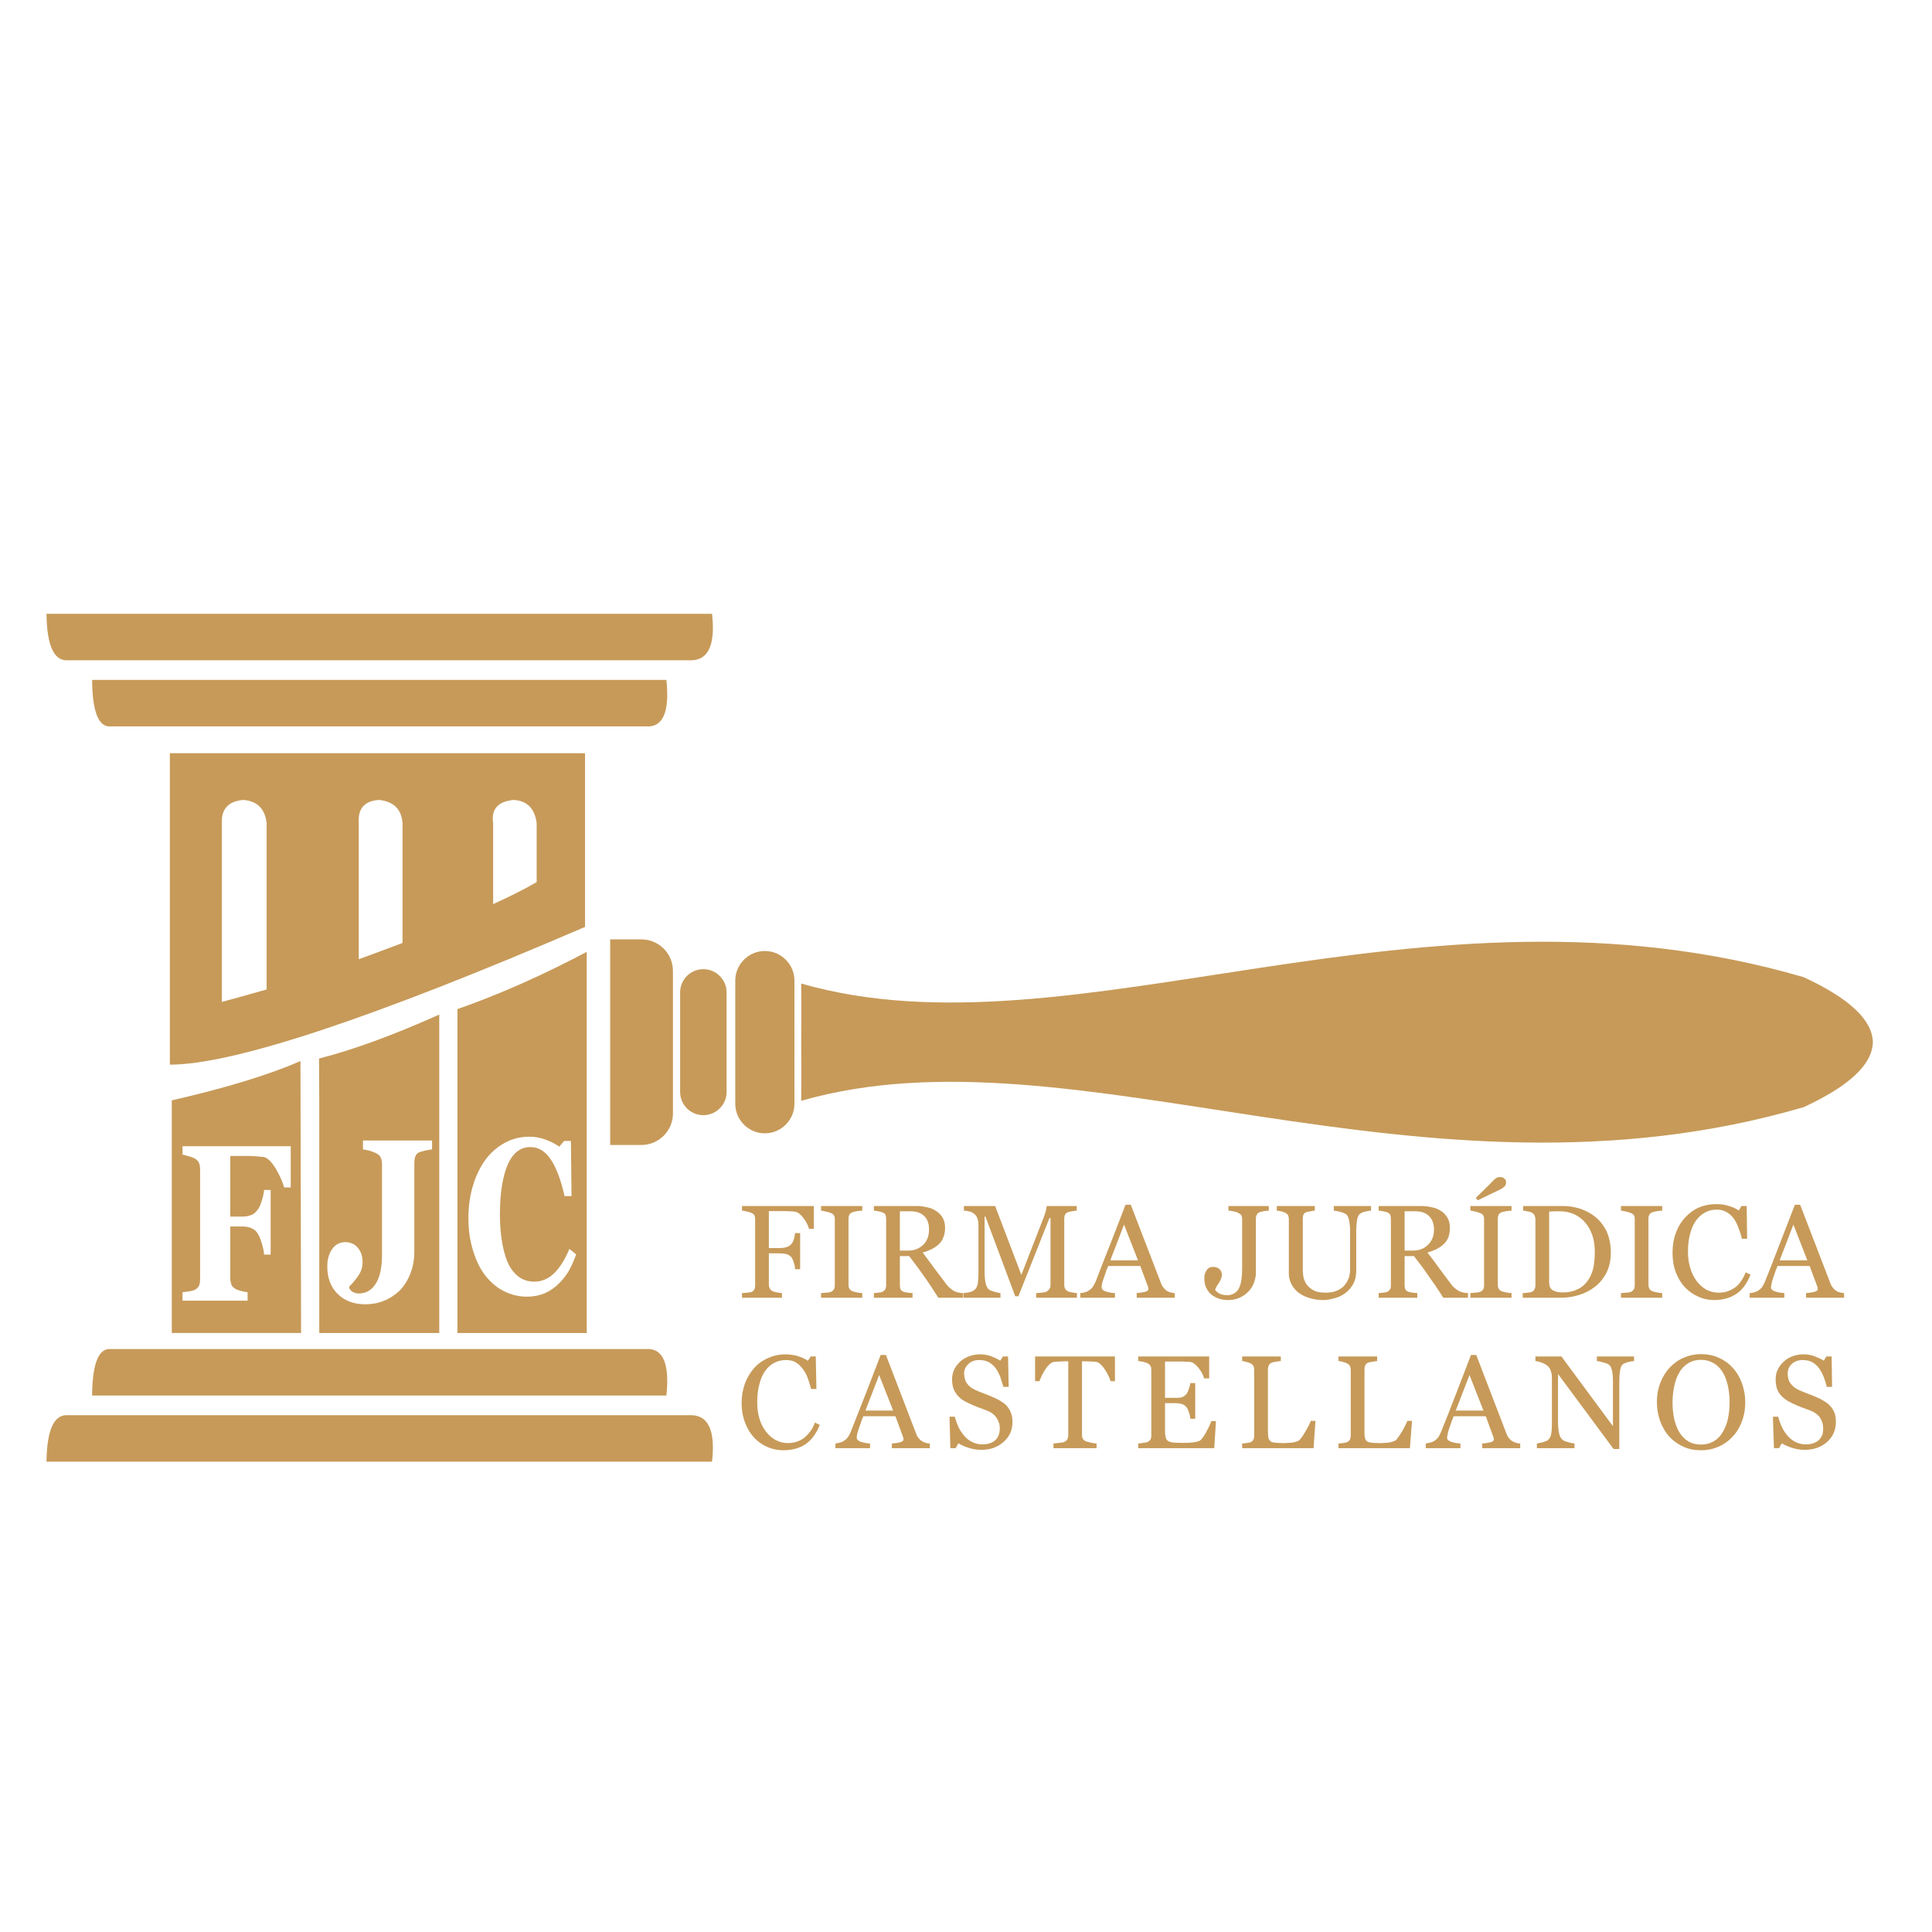 <?xml version="1.0" encoding="UTF-8"?>
<!DOCTYPE svg PUBLIC "-//W3C//DTD SVG 1.1//EN" "http://www.w3.org/Graphics/SVG/1.1/DTD/svg11.dtd">
<!-- Creator: CorelDRAW Home & Student X7 -->
<svg xmlns="http://www.w3.org/2000/svg" xml:space="preserve" width="91.44mm" height="91.44mm" version="1.1" style="shape-rendering:geometricPrecision; text-rendering:geometricPrecision; image-rendering:optimizeQuality; fill-rule:evenodd; clip-rule:evenodd"
viewBox="0 0 9144 9144"
 xmlns:xlink="http://www.w3.org/1999/xlink">
 <defs>
  <style type="text/css">
   <![CDATA[
    .fil0 {fill:#C79A59}
    .fil1 {fill:#C79A59;fill-rule:nonzero}
   ]]>
  </style>
 </defs>
 <g id="Capa_x0020_1">
  <path class="fil0" d="M322 3125c-66,5 -100,-68 -102,-220l3150 0c17,151 -19,225 -110,220l-2938 0z"/>
  <path class="fil0" d="M524 3438c-57,5 -87,-68 -88,-220l2718 0c16,151 -16,225 -95,220l-2535 0z"/>
  <path class="fil0" d="M322 6698c-66,-5 -100,68 -102,220l3150 0c17,-151 -19,-225 -110,-220l-2938 0z"/>
  <path class="fil0" d="M524 6385c-57,-5 -87,68 -88,220l2718 0c16,-151 -16,-225 -95,-220l-2535 0z"/>
  <path class="fil0" d="M2769 4387c-1008,434 -1663,651 -1965,652l0 -1474 1965 0 0 822zm-229 -212c-62,36 -131,70 -206,104l0 -383c-10,-66 22,-102 96,-110 64,3 101,40 110,110l0 279zm-635 288c-61,23 -130,49 -207,77l0 -644c-5,-69 27,-106 97,-110 69,8 105,44 110,110l0 567zm-643 220c-67,19 -137,39 -212,59l0 -846c-3,-67 31,-104 101,-110 66,5 103,41 111,110l0 787z"/>
  <path class="fil0" d="M1422 5022c-149,65 -352,127 -609,186 0,0 0,367 0,1101 408,0 612,0 612,0 -2,-858 -3,-1287 -3,-1287zm-46 598l-31 0c-8,-28 -22,-59 -41,-91 -20,-32 -39,-50 -56,-53 -8,-1 -19,-2 -32,-3 -14,-1 -26,-2 -37,-2l-89 0 0 287 56 0c16,0 30,-2 42,-7 12,-4 22,-13 31,-25 7,-8 14,-23 20,-43 6,-20 10,-37 11,-51l31 0 0 306 -31 0c-1,-16 -5,-35 -12,-57 -7,-22 -14,-37 -19,-44 -7,-11 -17,-19 -29,-24 -12,-6 -27,-8 -44,-8l-56 0 0 243c0,13 2,23 5,32 4,9 11,16 21,21 6,4 15,6 25,9 10,3 21,5 31,6l0 40 -308 0 0 -40c7,-1 18,-2 31,-4 13,-2 21,-5 27,-7 9,-5 16,-12 20,-20 4,-9 5,-20 5,-33l0 -516c0,-12 -1,-22 -5,-31 -3,-9 -10,-16 -20,-22 -8,-4 -18,-8 -30,-11 -13,-4 -22,-6 -28,-7l0 -40 512 0 0 195z"/>
  <path class="fil0" d="M1511 5208l-1 -198c167,-43 349,-110 569,-208l0 1507c0,0 -189,0 -568,0 0,0 0,-367 0,-1101zm534 232c-12,1 -21,3 -30,5 -7,2 -17,4 -27,7 -11,4 -19,11 -22,21 -4,10 -5,21 -5,34l0 416c0,38 -6,73 -19,105 -12,32 -30,59 -51,81 -23,21 -47,37 -75,48 -27,11 -56,16 -87,16 -54,0 -97,-16 -130,-48 -33,-32 -50,-76 -50,-131 0,-33 8,-61 23,-82 15,-22 36,-33 62,-33 25,0 45,9 60,27 15,18 22,41 22,67 0,23 -6,44 -19,63 -13,19 -27,37 -44,53l0 7c3,8 9,14 17,19 9,4 18,7 27,7 34,0 62,-15 81,-46 20,-30 30,-76 30,-138l0 -426c0,-12 -2,-23 -5,-31 -3,-9 -10,-16 -23,-23 -8,-4 -19,-8 -31,-12 -13,-3 -23,-5 -31,-6l0 -42 327 0 0 42z"/>
  <path class="fil0" d="M2777 4505c-206,109 -409,200 -612,271l0 1533 612 0 0 -1804zm-283 1632c-39,0 -75,-9 -109,-26 -34,-17 -63,-42 -88,-74 -25,-32 -44,-71 -58,-118 -15,-47 -22,-98 -22,-154 0,-56 7,-107 22,-155 14,-47 34,-88 60,-123 26,-34 56,-60 92,-79 35,-19 73,-28 114,-28 29,0 56,5 80,15 25,9 45,20 62,32l23 -27 32 0 3 261 -33 0c-18,-80 -41,-139 -67,-176 -26,-38 -58,-56 -95,-56 -47,0 -83,28 -107,83 -24,56 -37,135 -37,236 0,57 5,106 13,146 8,41 19,73 32,98 15,25 32,44 52,56 19,12 41,18 65,18 35,0 66,-13 93,-38 27,-26 52,-65 74,-117l32 26c-11,30 -23,57 -36,80 -14,23 -30,43 -48,60 -19,19 -41,33 -65,44 -24,10 -52,16 -84,16z"/>
  <path class="fil0" d="M3620 4501l0 0c77,0 140,63 140,140l0 290 0 3 0 290c0,77 -63,140 -140,140l0 0c-77,0 -140,-63 -140,-140l0 -290 0 -3 0 -290c0,-77 63,-140 140,-140zm-732 918l148 0c82,0 149,-67 149,-149l0 -336 0 -3 0 -336c0,-82 -67,-149 -149,-149l-148 0 0 485 0 3 0 485zm441 -141l0 0c60,0 110,-49 110,-110l0 -234 0 -3 0 -234c0,-61 -50,-110 -110,-110l0 0c-61,0 -110,49 -110,110l0 234 0 3 0 234c0,61 49,110 110,110zm463 -347l0 1 0 2 0 0c1,101 1,193 0,276 1292,-371 2930,561 4745,30 216,-100 324,-202 327,-306l0 0 0 -2 0 -1 0 0c-3,-104 -111,-206 -327,-306 -1815,-531 -3453,401 -4745,30 1,83 1,175 0,276l0 0z"/>
  <path class="fil1" d="M3852 5816l-23 0c-4,-16 -13,-33 -26,-51 -14,-18 -27,-28 -39,-30 -7,-1 -14,-2 -23,-2 -8,0 -18,-1 -29,-1l-73 0 0 175 50 0c15,0 27,-2 35,-5 9,-3 16,-8 22,-15 4,-4 8,-11 11,-21 3,-9 5,-19 6,-30l24 0 0 171 -24 0c0,-9 -2,-19 -6,-31 -3,-11 -7,-20 -11,-25 -6,-7 -14,-13 -23,-15 -10,-3 -21,-4 -34,-4l-50 0 0 149c0,6 2,13 5,18 2,5 7,9 14,13 3,1 10,3 20,5 10,2 18,3 23,3l0 22 -189 0 0 -22c6,0 15,-1 25,-2 10,-1 17,-2 20,-3 6,-3 10,-7 13,-12 3,-5 4,-12 4,-19l0 -313c0,-7 -1,-12 -3,-18 -2,-5 -7,-9 -14,-12 -6,-3 -13,-5 -22,-7 -10,-2 -17,-4 -23,-4l0 -22 340 0 0 108z"/>
  <path id="1" class="fil1" d="M4081 6142l-195 0 0 -22c5,0 13,-1 24,-2 10,0 17,-2 22,-3 6,-3 11,-7 14,-11 3,-5 5,-11 5,-19l0 -314c0,-8 -1,-14 -4,-18 -2,-5 -7,-9 -15,-12 -7,-3 -14,-5 -24,-7 -9,-2 -16,-4 -22,-4l0 -22 195 0 0 22c-6,0 -14,1 -23,2 -8,2 -16,3 -22,5 -8,3 -13,7 -16,12 -3,6 -4,12 -4,18l0 314c0,7 1,13 4,18 3,5 8,10 16,13 4,1 11,3 20,5 10,2 18,3 25,3l0 22z"/>
  <path id="2" class="fil1" d="M4558 6142l-117 0c-26,-41 -49,-76 -70,-105 -21,-30 -43,-60 -68,-92l-44 0 0 138c0,7 1,13 3,19 2,5 7,9 15,12 3,1 10,3 19,4 9,1 17,2 23,2l0 22 -183 0 0 -22c5,0 12,-1 21,-2 9,-1 16,-2 19,-4 6,-3 11,-7 14,-12 2,-5 4,-11 4,-19l0 -314c0,-7 -1,-13 -3,-19 -2,-5 -7,-9 -15,-12 -5,-2 -11,-4 -19,-5 -8,-2 -15,-3 -21,-3l0 -22 200 0c18,0 36,2 52,6 16,3 30,9 43,18 13,8 23,19 31,32 7,13 11,29 11,47 0,17 -3,32 -8,45 -5,13 -12,24 -22,33 -9,9 -21,16 -33,23 -13,6 -27,12 -43,16 21,29 39,52 53,72 15,19 32,43 53,70 9,13 17,22 24,27 7,6 14,11 21,15 6,2 12,4 20,6 8,1 15,2 20,2l0 22zm-161 -323c0,-27 -7,-48 -22,-63 -15,-15 -37,-23 -64,-23l-52 0 0 186 40 0c28,0 51,-9 70,-27 19,-18 28,-42 28,-73z"/>
  <path id="3" class="fil1" d="M5097 6142l-193 0 0 -22c7,0 16,-1 27,-2 11,-1 19,-3 23,-5 6,-4 11,-9 14,-14 3,-5 4,-11 4,-18l0 -316 -5 0 -147 370 -15 0 -141 -377 -4 0 0 258c0,26 2,45 5,58 3,13 8,22 14,28 5,4 14,8 28,12 14,4 23,6 28,6l0 22 -175 0 0 -22c9,-1 19,-2 29,-4 10,-3 18,-6 23,-11 7,-5 12,-14 15,-26 2,-12 4,-31 4,-59l0 -222c0,-13 -2,-23 -5,-31 -3,-9 -7,-15 -13,-20 -6,-6 -14,-10 -23,-13 -10,-2 -19,-4 -28,-4l0 -22 148 0 124 326 106 -273c4,-10 7,-20 10,-31 2,-11 4,-18 4,-22l142 0 0 22c-6,0 -13,1 -22,3 -9,1 -15,3 -19,4 -7,3 -12,7 -14,12 -3,6 -4,12 -4,19l0 313c0,7 1,13 4,18 2,5 7,9 14,13 4,2 10,4 19,5 10,2 17,3 23,3l0 22z"/>
  <path id="4" class="fil1" d="M5560 6142l-180 0 0 -22c16,-1 29,-3 40,-6 10,-3 15,-7 15,-11 0,-2 0,-4 0,-7 -1,-3 -1,-5 -2,-7l-36 -97 -152 0c-6,14 -11,26 -14,37 -4,11 -7,20 -10,29 -3,9 -5,16 -6,22 -1,5 -1,10 -1,13 0,8 6,15 19,19 13,5 28,7 44,8l0 22 -164 0 0 -22c5,0 12,-1 20,-3 8,-2 14,-5 19,-8 9,-6 15,-11 19,-17 5,-7 9,-15 14,-25 21,-55 45,-116 72,-184 26,-68 50,-128 70,-181l25 0 144 374c3,8 7,14 11,19 4,5 9,10 16,15 5,3 11,5 18,7 8,2 14,3 19,3l0 22zm-174 -177l-66 -169 -65 169 131 0z"/>
  <path id="5" class="fil1" d="M6005 5730c-6,0 -13,1 -21,2 -9,2 -16,3 -22,5 -7,3 -12,7 -14,13 -3,5 -4,11 -4,18l0 257c0,14 -3,28 -8,43 -5,15 -13,29 -24,41 -12,14 -26,24 -43,32 -16,8 -35,12 -57,12 -33,0 -60,-10 -81,-28 -21,-19 -31,-44 -31,-76 0,-14 3,-26 11,-37 7,-11 17,-16 31,-16 12,0 22,4 29,10 8,7 12,16 12,27 0,7 -2,14 -4,20 -3,7 -6,12 -9,17 -3,5 -7,11 -11,17 -4,6 -6,12 -8,17 4,7 11,13 20,18 9,5 22,8 37,8 15,0 27,-4 37,-11 10,-7 17,-16 21,-27 5,-11 8,-24 10,-39 2,-16 3,-33 3,-52l0 -230c0,-7 -1,-13 -3,-18 -3,-5 -8,-9 -15,-12 -6,-4 -14,-6 -24,-8 -9,-2 -17,-3 -23,-3l0 -22 191 0 0 22z"/>
  <path id="6" class="fil1" d="M6489 5730c-5,0 -14,1 -25,4 -11,2 -19,5 -26,10 -7,4 -12,14 -15,29 -2,14 -4,32 -4,54l0 188c0,24 -5,45 -15,63 -10,18 -23,32 -39,44 -16,11 -33,19 -51,23 -18,5 -35,8 -51,8 -26,0 -50,-4 -70,-11 -20,-6 -37,-16 -51,-27 -14,-12 -24,-25 -31,-40 -7,-15 -11,-31 -11,-47l0 -257c0,-7 -1,-13 -3,-18 -2,-5 -7,-9 -14,-13 -6,-3 -12,-5 -20,-7 -8,-2 -15,-3 -20,-3l0 -22 180 0 0 22c-5,0 -13,1 -21,3 -9,1 -15,3 -19,4 -7,3 -12,7 -14,12 -2,6 -3,12 -3,19l0 240c0,11 1,24 3,36 3,13 8,25 16,36 8,11 19,20 32,27 14,8 33,11 57,11 22,0 41,-3 57,-11 15,-7 27,-16 36,-28 8,-11 14,-22 18,-34 3,-12 5,-24 5,-37l0 -177c0,-23 -2,-42 -5,-56 -3,-14 -8,-24 -14,-28 -8,-5 -17,-9 -30,-12 -12,-3 -22,-5 -28,-5l0 -22 176 0 0 22z"/>
  <path id="7" class="fil1" d="M6948 6142l-117 0c-26,-41 -50,-76 -71,-105 -20,-30 -43,-60 -68,-92l-44 0 0 138c0,7 1,13 3,19 3,5 7,9 15,12 4,1 10,3 19,4 9,1 17,2 23,2l0 22 -183 0 0 -22c5,0 12,-1 21,-2 10,-1 16,-2 20,-4 6,-3 10,-7 13,-12 3,-5 4,-11 4,-19l0 -314c0,-7 -1,-13 -3,-19 -2,-5 -7,-9 -14,-12 -5,-2 -12,-4 -20,-5 -8,-2 -15,-3 -21,-3l0 -22 200 0c19,0 36,2 52,6 16,3 31,9 44,18 12,8 23,19 30,32 8,13 11,29 11,47 0,17 -2,32 -7,45 -5,13 -13,24 -23,33 -9,9 -20,16 -33,23 -13,6 -27,12 -43,16 22,29 40,52 54,72 14,19 31,43 52,70 9,13 17,22 24,27 7,6 15,11 22,15 5,2 12,4 20,6 8,1 14,2 20,2l0 22zm-161 -323c0,-27 -8,-48 -23,-63 -15,-15 -36,-23 -64,-23l-52 0 0 186 40 0c28,0 52,-9 70,-27 19,-18 29,-42 29,-73z"/>
  <path id="8" class="fil1" d="M7154 6142l-195 0 0 -22c5,0 13,-1 23,-2 11,0 18,-2 22,-3 7,-3 12,-7 15,-11 3,-5 5,-11 5,-19l0 -314c0,-8 -1,-14 -4,-18 -2,-5 -7,-9 -16,-12 -6,-3 -13,-5 -23,-7 -9,-2 -16,-4 -22,-4l0 -22 195 0 0 22c-6,0 -14,1 -23,2 -8,2 -16,3 -23,5 -7,3 -13,7 -15,12 -3,6 -4,12 -4,18l0 314c0,7 1,13 4,18 3,5 8,10 15,13 5,1 12,3 21,5 10,2 18,3 25,3l0 22zm-54 -512c-9,4 -23,11 -42,20 -18,9 -40,19 -64,31l-9 -12c18,-18 34,-32 45,-44 12,-11 24,-23 35,-35 7,-7 12,-12 18,-15 5,-3 11,-4 17,-4 8,0 15,2 20,7 6,5 8,10 8,17 0,9 -2,16 -8,21 -5,5 -12,10 -20,14z"/>
  <path id="9" class="fil1" d="M7624 5928c0,36 -7,69 -21,96 -14,27 -32,49 -54,66 -23,18 -48,31 -76,39 -28,9 -57,13 -86,13l-180 0 0 -22c6,0 14,0 23,-2 10,-1 16,-2 19,-3 6,-3 11,-7 13,-12 3,-5 5,-12 5,-19l0 -313c0,-7 -2,-13 -4,-18 -2,-6 -7,-10 -14,-14 -6,-3 -13,-5 -21,-6 -7,-2 -14,-3 -19,-3l0 -22 190 0c26,0 51,4 77,12 25,8 47,19 66,33 25,18 45,42 60,71 14,29 22,64 22,104zm-76 -1c0,-29 -3,-55 -11,-79 -8,-23 -19,-44 -34,-61 -14,-17 -31,-30 -52,-40 -20,-9 -43,-14 -68,-14 -8,0 -18,0 -28,0 -10,1 -18,1 -23,1l0 334c0,18 5,31 16,38 11,7 27,11 50,11 25,0 48,-5 67,-14 20,-9 35,-22 47,-38 13,-17 22,-37 28,-59 5,-23 8,-49 8,-79z"/>
  <path id="10" class="fil1" d="M7867 6142l-195 0 0 -22c5,0 13,-1 24,-2 10,0 17,-2 22,-3 6,-3 11,-7 14,-11 3,-5 5,-11 5,-19l0 -314c0,-8 -1,-14 -3,-18 -3,-5 -8,-9 -16,-12 -6,-3 -14,-5 -23,-7 -10,-2 -17,-4 -23,-4l0 -22 195 0 0 22c-6,0 -14,1 -22,2 -9,2 -17,3 -23,5 -8,3 -13,7 -16,12 -3,6 -4,12 -4,18l0 314c0,7 2,13 4,18 3,5 8,10 16,13 4,1 11,3 21,5 9,2 18,3 24,3l0 22z"/>
  <path id="11" class="fil1" d="M8113 6153c-26,0 -51,-5 -75,-16 -23,-10 -44,-24 -63,-44 -18,-19 -32,-42 -43,-70 -11,-28 -16,-59 -16,-93 0,-35 5,-67 16,-95 10,-28 25,-53 44,-73 18,-20 40,-36 65,-47 26,-11 53,-16 81,-16 22,0 41,2 58,8 18,5 34,12 50,22l12 -21 25 0 2 155 -25 0c-3,-15 -8,-32 -15,-49 -6,-18 -14,-33 -22,-45 -10,-14 -22,-25 -35,-32 -14,-8 -29,-12 -46,-12 -20,0 -38,4 -55,13 -17,9 -32,22 -44,39 -12,16 -21,37 -28,63 -7,26 -10,54 -10,85 0,28 4,54 11,77 7,23 17,43 30,61 13,17 28,31 46,41 18,9 37,14 59,14 17,0 32,-2 46,-8 13,-5 25,-12 36,-20 10,-9 19,-19 26,-31 8,-11 14,-24 19,-37l23 11c-17,43 -40,74 -69,92 -29,19 -63,28 -103,28z"/>
  <path id="12" class="fil1" d="M8728 6142l-180 0 0 -22c16,-1 29,-3 40,-6 10,-3 15,-7 15,-11 0,-2 0,-4 0,-7 -1,-3 -1,-5 -2,-7l-36 -97 -152 0c-6,14 -11,26 -14,37 -4,11 -7,20 -10,29 -3,9 -4,16 -5,22 -2,5 -2,10 -2,13 0,8 6,15 19,19 13,5 28,7 44,8l0 22 -164 0 0 -22c5,0 12,-1 20,-3 8,-2 14,-5 20,-8 8,-6 14,-11 19,-17 4,-7 8,-15 13,-25 22,-55 46,-116 72,-184 26,-68 50,-128 70,-181l25 0 144 374c3,8 7,14 11,19 4,5 9,10 16,15 5,3 11,5 18,7 8,2 14,3 19,3l0 22zm-174 -177l-66 -169 -65 169 131 0z"/>
  <path id="13" class="fil1" d="M3707 6864c-26,0 -50,-5 -74,-15 -24,-10 -45,-25 -63,-44 -18,-19 -33,-43 -43,-70 -11,-28 -17,-59 -17,-94 0,-35 6,-66 16,-94 11,-29 26,-53 44,-73 19,-21 41,-36 66,-47 25,-11 52,-17 81,-17 21,0 40,3 58,8 17,5 34,13 49,22l13 -20 24 0 3 154 -25 0c-4,-15 -9,-31 -15,-49 -6,-17 -14,-32 -23,-44 -10,-14 -21,-25 -35,-33 -13,-8 -28,-11 -46,-11 -19,0 -38,4 -55,13 -16,8 -31,21 -44,39 -11,16 -21,37 -27,63 -7,25 -10,54 -10,85 0,28 3,53 10,76 7,24 17,44 30,61 13,18 29,31 46,41 18,10 38,15 60,15 16,0 31,-3 45,-8 14,-5 26,-12 36,-21 10,-9 19,-19 27,-30 8,-12 14,-24 19,-38l23 11c-18,44 -41,74 -70,93 -28,18 -63,27 -103,27z"/>
  <path id="14" class="fil1" d="M4401 6854l-180 0 0 -22c16,-1 29,-3 39,-6 11,-3 16,-7 16,-12 0,-2 0,-4 0,-6 -1,-3 -1,-5 -2,-7l-36 -98 -152 0c-6,15 -11,27 -14,38 -4,10 -7,20 -10,29 -3,9 -5,16 -6,21 -1,6 -1,10 -1,14 0,8 6,14 19,19 13,4 27,7 44,8l0 22 -164 0 0 -22c5,-1 12,-2 20,-4 8,-2 14,-4 19,-8 9,-5 15,-11 19,-17 5,-6 9,-14 14,-25 21,-54 45,-115 72,-183 26,-68 50,-129 70,-182l25 0 144 375c3,8 7,14 11,19 4,5 9,10 16,14 5,3 11,6 18,8 8,2 14,3 19,3l0 22zm-174 -178l-66 -168 -65 168 131 0z"/>
  <path id="15" class="fil1" d="M4765 6654c9,11 16,22 20,34 5,12 7,26 7,42 0,39 -14,70 -43,95 -28,25 -63,37 -105,37 -19,0 -39,-3 -58,-9 -19,-6 -36,-13 -50,-22l-13 23 -25 0 -4 -149 25 0c5,19 11,35 18,50 7,15 16,28 27,41 10,12 23,22 37,29 14,7 30,11 49,11 14,0 27,-2 37,-6 11,-4 19,-9 26,-16 6,-6 11,-14 14,-23 3,-9 5,-20 5,-31 0,-18 -5,-34 -15,-49 -10,-15 -24,-26 -44,-34 -13,-5 -28,-11 -45,-17 -17,-7 -32,-13 -44,-19 -25,-11 -44,-25 -57,-43 -14,-18 -21,-41 -21,-70 0,-17 4,-32 10,-46 7,-14 17,-27 29,-38 12,-11 26,-19 42,-25 16,-6 33,-9 50,-9 20,0 38,3 54,9 16,6 30,13 43,21l13 -20 24 0 3 144 -25 0c-5,-17 -10,-33 -15,-48 -6,-15 -13,-28 -22,-41 -9,-11 -20,-21 -32,-28 -13,-7 -28,-10 -47,-10 -19,0 -36,6 -49,18 -14,13 -21,28 -21,46 0,18 5,34 13,46 9,13 22,23 39,31 15,7 29,13 44,18 14,5 28,11 41,17 13,5 24,11 36,18 11,7 21,14 29,23z"/>
  <path id="16" class="fil1" d="M5277 6537l-21 0c-2,-7 -5,-16 -10,-26 -5,-10 -10,-19 -16,-28 -6,-10 -13,-18 -20,-25 -7,-7 -14,-11 -21,-12 -6,-1 -14,-2 -24,-2 -9,0 -18,-1 -26,-1l-18 0 0 348c0,6 1,12 4,18 3,6 8,10 15,13 4,1 11,3 23,6 12,2 21,4 27,4l0 22 -204 0 0 -22c5,-1 14,-1 26,-3 11,-1 20,-2 24,-4 7,-3 12,-7 15,-12 3,-5 5,-11 5,-20l0 -350 -18 0c-6,0 -14,1 -24,1 -9,0 -18,1 -27,2 -6,1 -13,5 -21,12 -7,7 -13,15 -20,25 -6,9 -11,19 -16,29 -5,10 -8,19 -10,25l-21 0 0 -117 378 0 0 117z"/>
  <path id="17" class="fil1" d="M5755 6726l-8 128 -360 0 0 -22c6,-1 14,-1 24,-3 11,-1 17,-3 20,-4 7,-3 11,-7 14,-12 3,-5 4,-11 4,-19l0 -311c0,-7 -1,-13 -4,-18 -2,-5 -7,-9 -14,-13 -5,-2 -13,-5 -22,-7 -9,-2 -17,-3 -22,-3l0 -22 336 0 0 104 -24 0c-4,-15 -12,-32 -26,-49 -14,-17 -26,-27 -39,-29 -6,0 -13,-1 -22,-1 -9,-1 -19,-1 -30,-1l-68 0 0 172 49 0c15,0 27,-1 34,-4 7,-3 13,-8 19,-15 4,-6 8,-14 11,-24 3,-9 6,-19 7,-27l23 0 0 169 -23 0c-1,-10 -3,-20 -7,-31 -4,-11 -7,-19 -11,-23 -6,-8 -14,-13 -22,-16 -8,-2 -18,-4 -31,-4l-49 0 0 131c0,13 1,23 3,30 2,8 5,14 10,17 6,4 13,7 22,8 9,1 22,2 39,2 7,0 16,0 27,0 11,0 20,-1 27,-2 8,0 16,-2 24,-4 9,-2 15,-5 18,-9 9,-9 19,-24 29,-44 11,-20 17,-35 20,-44l22 0z"/>
  <path id="18" class="fil1" d="M6226 6725l-9 129 -338 0 0 -22c5,-1 12,-1 21,-2 9,-1 15,-3 19,-4 6,-3 11,-7 13,-12 3,-5 4,-12 4,-20l0 -310c0,-7 -1,-13 -3,-18 -3,-6 -7,-10 -14,-13 -5,-3 -11,-5 -20,-7 -8,-3 -15,-4 -20,-4l0 -22 183 0 0 22c-6,0 -14,1 -23,3 -9,1 -15,3 -19,4 -7,3 -12,7 -15,13 -2,6 -4,12 -4,19l0 291c0,14 1,24 2,32 2,7 5,13 10,17 4,4 11,6 21,7 9,1 22,2 39,2 7,0 15,0 23,-1 8,0 16,-1 23,-2 7,-1 14,-3 20,-5 6,-2 10,-5 13,-8 9,-10 18,-24 29,-43 11,-19 19,-35 23,-46l22 0z"/>
  <path id="19" class="fil1" d="M6683 6725l-10 129 -338 0 0 -22c5,-1 12,-1 21,-2 9,-1 16,-3 19,-4 6,-3 11,-7 14,-12 2,-5 4,-12 4,-20l0 -310c0,-7 -1,-13 -4,-18 -2,-6 -7,-10 -14,-13 -4,-3 -11,-5 -19,-7 -9,-3 -16,-4 -21,-4l0 -22 183 0 0 22c-6,0 -13,1 -22,3 -9,1 -16,3 -20,4 -7,3 -12,7 -14,13 -3,6 -4,12 -4,19l0 291c0,14 0,24 2,32 1,7 4,13 9,17 5,4 12,6 21,7 9,1 22,2 39,2 7,0 15,0 23,-1 9,0 16,-1 24,-2 7,-1 13,-3 19,-5 6,-2 11,-5 14,-8 8,-10 18,-24 29,-43 11,-19 18,-35 23,-46l22 0z"/>
  <path id="20" class="fil1" d="M7195 6854l-180 0 0 -22c16,-1 29,-3 40,-6 10,-3 15,-7 15,-12 0,-2 0,-4 0,-6 -1,-3 -1,-5 -2,-7l-36 -98 -152 0c-6,15 -11,27 -14,38 -4,10 -7,20 -10,29 -3,9 -4,16 -5,21 -2,6 -2,10 -2,14 0,8 6,14 19,19 13,4 28,7 44,8l0 22 -164 0 0 -22c5,-1 12,-2 20,-4 8,-2 14,-4 20,-8 8,-5 14,-11 19,-17 4,-6 8,-14 13,-25 22,-54 46,-115 72,-183 26,-68 50,-129 70,-182l25 0 144 375c3,8 7,14 11,19 4,5 9,10 16,14 5,3 11,6 18,8 8,2 14,3 19,3l0 22zm-174 -178l-66 -168 -65 168 131 0z"/>
  <path id="21" class="fil1" d="M7734 6442c-6,0 -14,1 -26,4 -12,3 -21,7 -26,10 -7,5 -12,15 -14,29 -3,15 -4,33 -4,55l0 318 -27 0 -263 -355 0 224c0,25 2,44 5,57 3,14 8,23 15,29 4,5 14,9 29,13 15,4 24,6 29,6l0 22 -178 0 0 -22c6,-1 15,-3 28,-6 13,-4 21,-7 24,-10 7,-6 12,-14 15,-26 3,-12 4,-32 4,-60l0 -214c0,-9 -2,-18 -5,-28 -3,-9 -8,-16 -13,-21 -7,-7 -17,-13 -30,-18 -12,-4 -23,-7 -30,-7l0 -22 123 0 244 330 0 -206c0,-25 -1,-45 -5,-58 -3,-14 -8,-23 -14,-27 -5,-4 -15,-8 -28,-11 -12,-4 -22,-6 -29,-6l0 -22 176 0 0 22z"/>
  <path id="22" class="fil1" d="M8198 6471c20,20 34,44 45,72 11,29 17,60 17,94 0,35 -6,66 -17,94 -11,28 -26,52 -46,72 -19,20 -41,35 -66,45 -25,11 -52,16 -80,16 -30,0 -58,-5 -84,-17 -25,-11 -47,-27 -66,-47 -18,-20 -32,-44 -43,-72 -10,-28 -16,-59 -16,-91 0,-35 6,-67 17,-94 11,-28 26,-52 45,-72 20,-20 42,-36 67,-46 26,-11 52,-16 80,-16 29,0 56,5 81,16 26,11 48,26 66,46zm-45 308c11,-19 20,-40 25,-63 5,-24 8,-50 8,-79 0,-30 -3,-57 -9,-82 -6,-25 -14,-46 -26,-64 -11,-17 -25,-31 -42,-40 -17,-10 -36,-15 -58,-15 -25,0 -45,6 -62,17 -18,11 -32,26 -42,45 -11,18 -18,39 -23,63 -5,24 -8,50 -8,76 0,30 3,56 8,80 6,24 14,45 25,63 11,18 25,32 42,42 17,10 37,15 60,15 22,0 42,-5 59,-15 18,-10 32,-24 43,-43z"/>
  <path id="23" class="fil1" d="M8662 6654c10,11 16,22 21,34 4,12 6,26 6,42 0,39 -14,70 -42,95 -28,25 -64,37 -106,37 -19,0 -38,-3 -58,-9 -19,-6 -36,-13 -50,-22l-13 23 -24 0 -5 -149 25 0c5,19 11,35 18,50 7,15 16,28 27,41 11,12 23,22 37,29 14,7 31,11 50,11 14,0 26,-2 36,-6 11,-4 19,-9 26,-16 6,-6 11,-14 15,-23 3,-9 4,-20 4,-31 0,-18 -5,-34 -14,-49 -10,-15 -25,-26 -44,-34 -13,-5 -29,-11 -46,-17 -17,-7 -32,-13 -44,-19 -24,-11 -43,-25 -57,-43 -14,-18 -20,-41 -20,-70 0,-17 3,-32 10,-46 7,-14 16,-27 29,-38 11,-11 25,-19 41,-25 16,-6 33,-9 51,-9 20,0 38,3 53,9 16,6 31,13 44,21l12 -20 25 0 2 144 -25 0c-4,-17 -9,-33 -15,-48 -6,-15 -13,-28 -22,-41 -9,-11 -19,-21 -32,-28 -13,-7 -28,-10 -46,-10 -20,0 -36,6 -50,18 -14,13 -20,28 -20,46 0,18 4,34 13,46 9,13 21,23 38,31 15,7 30,13 44,18 14,5 28,11 42,17 12,5 24,11 35,18 11,7 21,14 29,23z"/>
 </g>
</svg>
